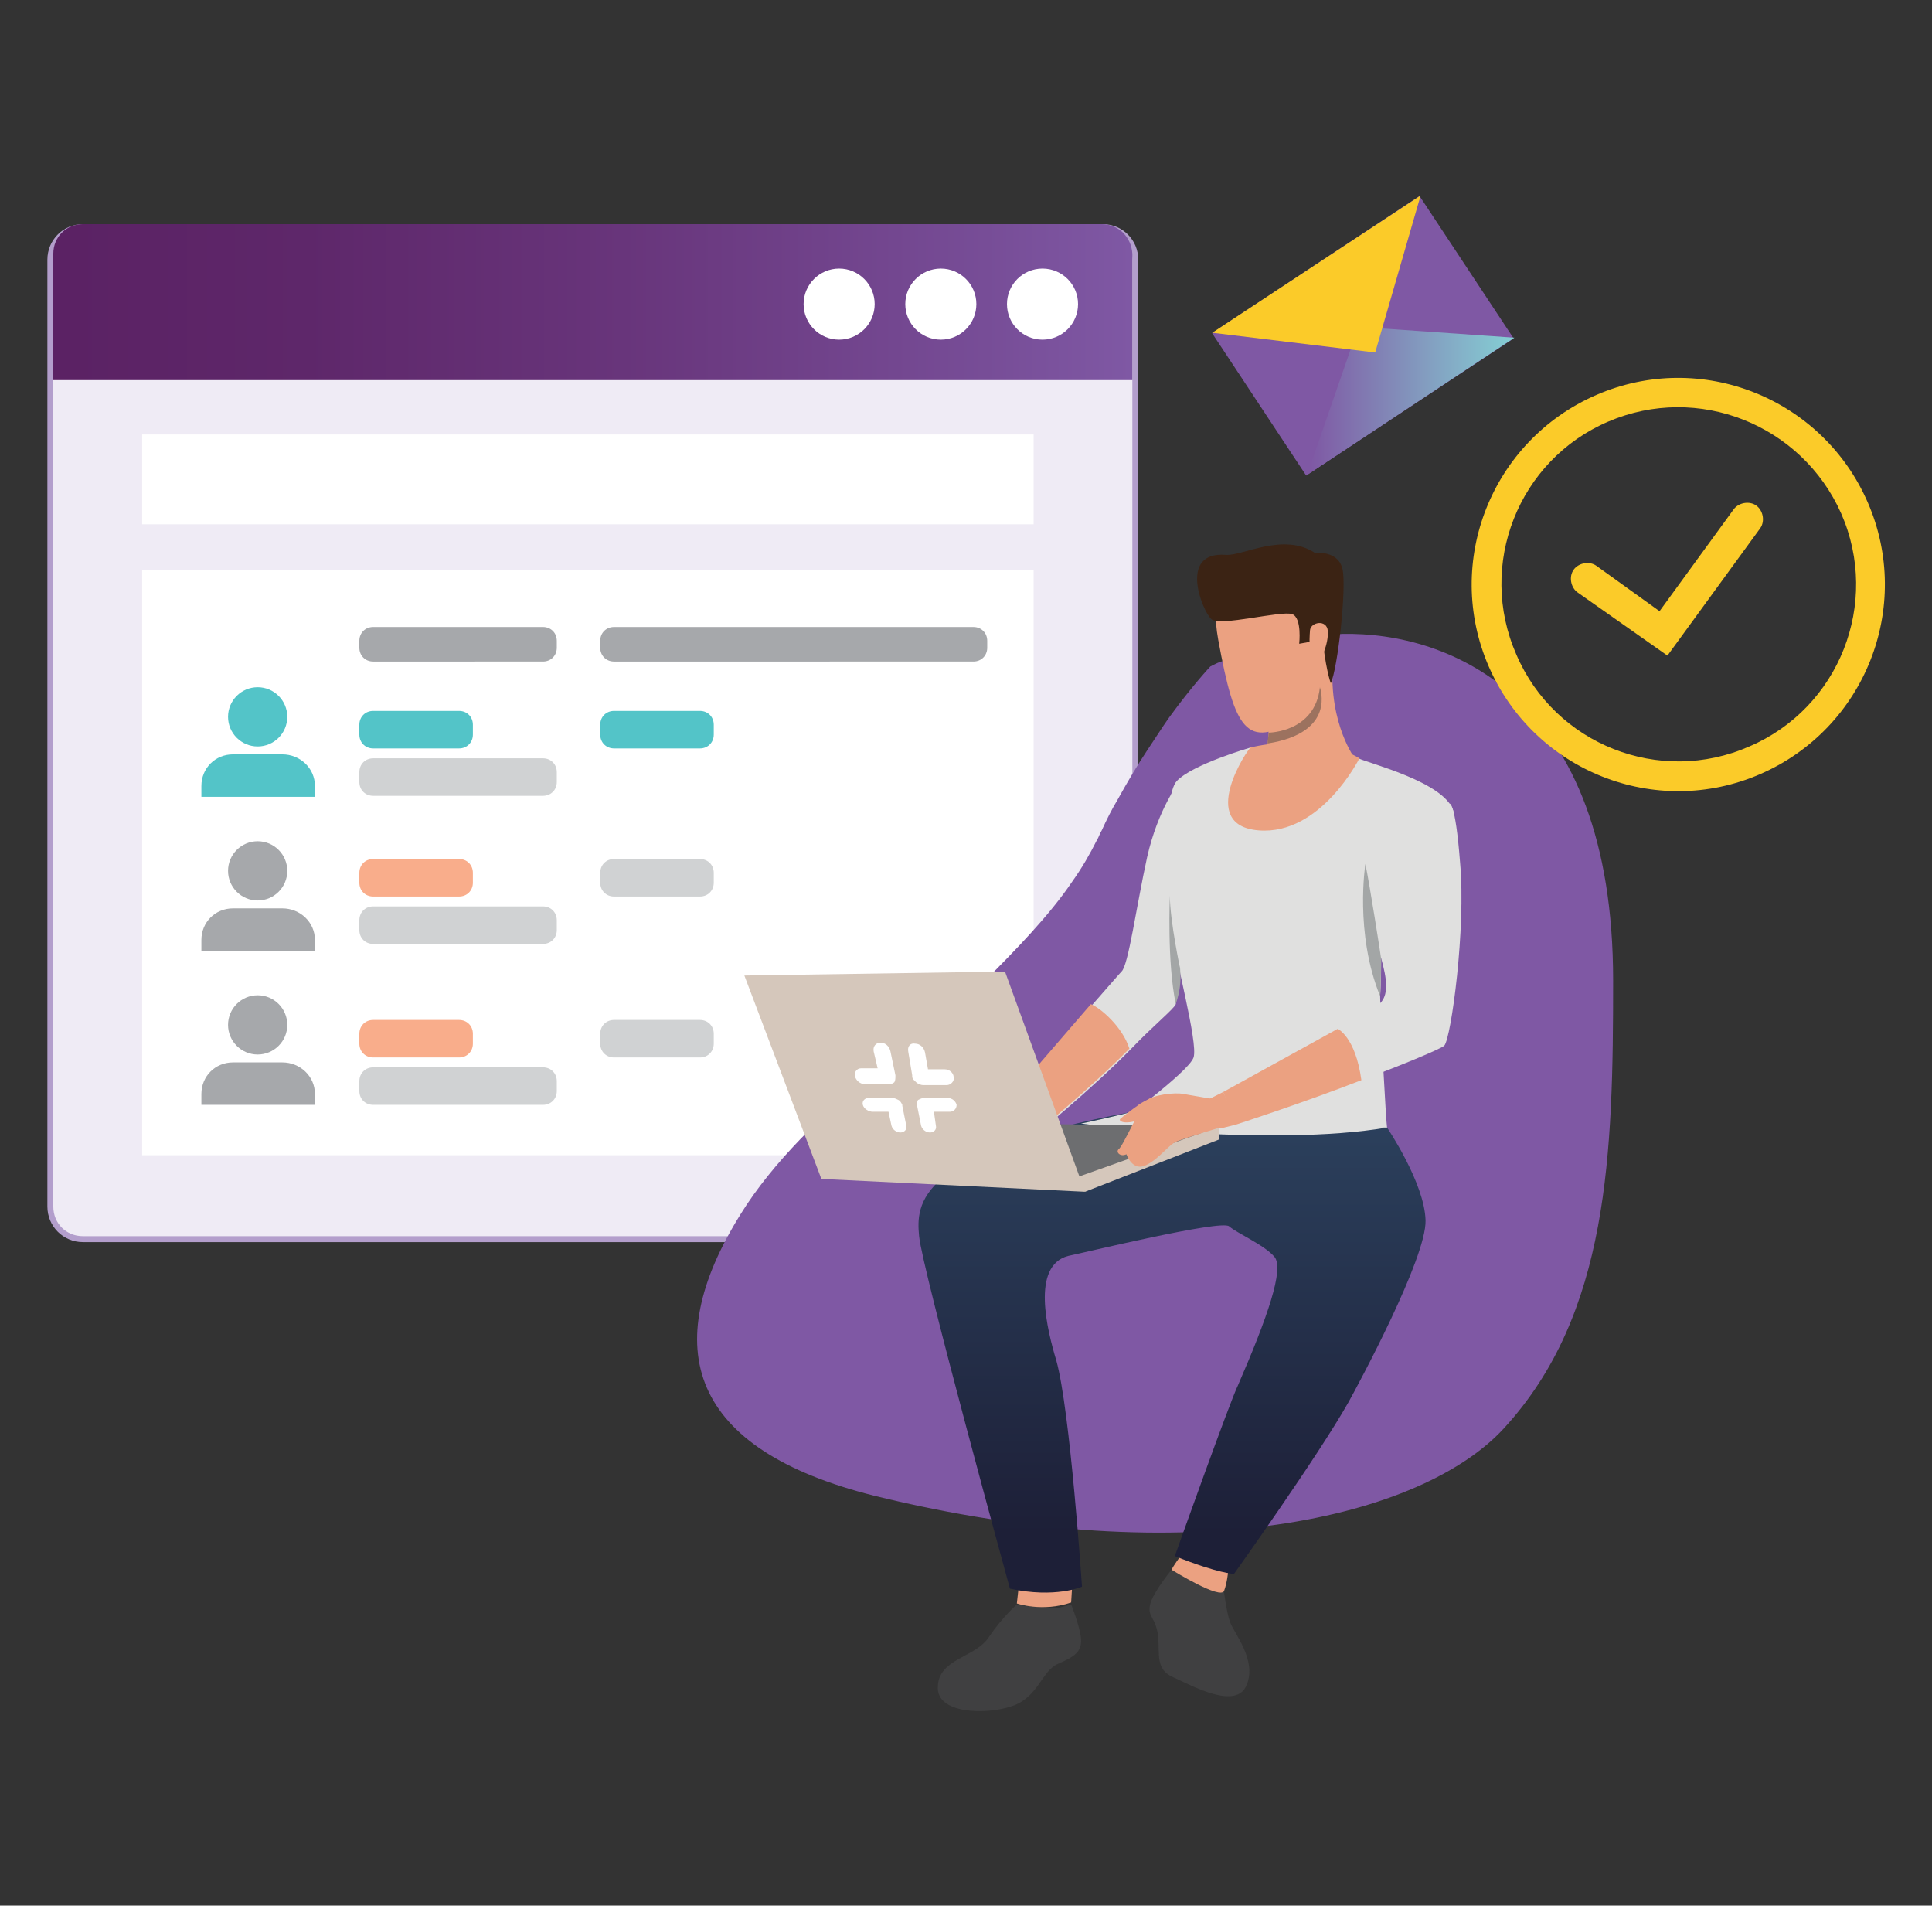 <?xml version="1.0" encoding="utf-8"?>
<!-- Generator: Adobe Illustrator 20.1.0, SVG Export Plug-In . SVG Version: 6.00 Build 0)  -->
<svg version="1.1" id="Layer_1" xmlns="http://www.w3.org/2000/svg" xmlns:xlink="http://www.w3.org/1999/xlink" x="0px" y="0px"
	 width="195.7px" height="193px" viewBox="0 0 195.7 193" style="enable-background:new 0 0 195.7 193;" xml:space="preserve">
<rect x="0" y="0" width="195.7" height="193" fill="#333333" stroke="none"/>
<style type="text/css">
	.st0{fill:#EFEBF5;}
	.st1{fill:#B39ECC;}
	.st2{fill:url(#SVGID_1_);}
	.st3{fill:#FFFFFF;}
	.st4{fill:#A6A8AB;}
	.st5{fill:#53C4C8;}
	.st6{fill:#D0D2D3;}
	.st7{fill:#F9AD8B;}
	.st8{fill:#7F58A4;}
	.st9{fill:#404041;}
	.st10{fill:#EBA181;}
	.st11{fill:#E0E0DF;}
	.st12{fill:url(#SVGID_2_);}
	.st13{fill:#3B2314;}
	.st14{fill:#9C725F;}
	.st15{fill:#A3A6A6;}
	.st16{fill:#6D6E70;}
	.st17{fill:#D5C7BB;}
	.st18{fill:#FBCB29;}
	.st19{fill:url(#SVGID_3_);}
</style>
<g>
	<g>
		<g>
			<g>
				<path class="st0" d="M114.9,122.2c0,1.8-1.5,3.3-3.3,3.3H8.4c-1.8,0-3.3-1.5-3.3-3.3V26.3c0-1.8,1.5-3.3,3.3-3.3h103.3
					c1.8,0,3.3,1.5,3.3,3.3V122.2z"/>
			</g>
			<g>
				<path class="st1" d="M111.6,125.8H8.4c-2,0-3.6-1.6-3.6-3.6V26.3c0-2,1.6-3.6,3.6-3.6h103.3c2,0,3.6,1.6,3.6,3.6v95.9
					C115.2,124.2,113.6,125.8,111.6,125.8z M8.4,23.3c-1.7,0-3,1.3-3,3v95.9c0,1.7,1.3,3,3,3h103.3c1.7,0,3-1.3,3-3V26.3
					c0-1.7-1.3-3-3-3H8.4z"/>
			</g>
		</g>
		<linearGradient id="SVGID_1_" gradientUnits="userSpaceOnUse" x1="5.361" y1="30.59" x2="114.625" y2="30.59">
			<stop  offset="1.415019e-02" style="stop-color:#5B2264"/>
			<stop  offset="0.235" style="stop-color:#5E276A"/>
			<stop  offset="0.529" style="stop-color:#68357B"/>
			<stop  offset="0.865" style="stop-color:#774D97"/>
			<stop  offset="1" style="stop-color:#7F58A4"/>
		</linearGradient>
		<path class="st2" d="M111.6,22.7H8.4c-1.7,0-3,1.3-3,3v12.8h109.3V25.7C114.6,24,113.3,22.7,111.6,22.7z"/>
		<circle class="st3" cx="85" cy="30.8" r="3.6"/>
		<circle class="st3" cx="95.3" cy="30.8" r="3.6"/>
		<circle class="st3" cx="105.6" cy="30.8" r="3.6"/>
		<rect x="14.4" y="57.7" class="st3" width="90.3" height="59.3"/>
		<rect x="14.4" y="44" class="st3" width="90.3" height="9.1"/>
		<g>
			<path class="st4" d="M56.4,65.6c0,0.8-0.6,1.4-1.4,1.4H37.8c-0.8,0-1.4-0.6-1.4-1.4v-0.7c0-0.8,0.6-1.4,1.4-1.4H55
				c0.8,0,1.4,0.6,1.4,1.4V65.6z"/>
		</g>
		<g>
			<path class="st4" d="M100,65.6c0,0.8-0.6,1.4-1.4,1.4H62.2c-0.8,0-1.4-0.6-1.4-1.4v-0.7c0-0.8,0.6-1.4,1.4-1.4h36.4
				c0.8,0,1.4,0.6,1.4,1.4V65.6z"/>
		</g>
		<g>
			<path class="st5" d="M47.9,74.4c0,0.8-0.6,1.4-1.4,1.4h-8.7c-0.8,0-1.4-0.6-1.4-1.4v-1c0-0.8,0.6-1.4,1.4-1.4h8.7
				c0.8,0,1.4,0.6,1.4,1.4V74.4z"/>
		</g>
		<g>
			<path class="st6" d="M56.4,79.2c0,0.8-0.6,1.4-1.4,1.4H37.8c-0.8,0-1.4-0.6-1.4-1.4v-1c0-0.8,0.6-1.4,1.4-1.4H55
				c0.8,0,1.4,0.6,1.4,1.4V79.2z"/>
		</g>
		<g>
			<path class="st7" d="M47.9,89.4c0,0.8-0.6,1.4-1.4,1.4h-8.7c-0.8,0-1.4-0.6-1.4-1.4v-1c0-0.8,0.6-1.4,1.4-1.4h8.7
				c0.8,0,1.4,0.6,1.4,1.4V89.4z"/>
		</g>
		<g>
			<path class="st6" d="M56.4,94.2c0,0.8-0.6,1.4-1.4,1.4H37.8c-0.8,0-1.4-0.6-1.4-1.4v-1c0-0.8,0.6-1.4,1.4-1.4H55
				c0.8,0,1.4,0.6,1.4,1.4V94.2z"/>
		</g>
		<g>
			<path class="st7" d="M47.9,105.7c0,0.8-0.6,1.4-1.4,1.4h-8.7c-0.8,0-1.4-0.6-1.4-1.4v-1c0-0.8,0.6-1.4,1.4-1.4h8.7
				c0.8,0,1.4,0.6,1.4,1.4V105.7z"/>
		</g>
		<g>
			<path class="st6" d="M56.4,110.5c0,0.8-0.6,1.4-1.4,1.4H37.8c-0.8,0-1.4-0.6-1.4-1.4v-1c0-0.8,0.6-1.4,1.4-1.4H55
				c0.8,0,1.4,0.6,1.4,1.4V110.5z"/>
		</g>
		<g>
			<path class="st5" d="M72.3,74.4c0,0.8-0.6,1.4-1.4,1.4h-8.7c-0.8,0-1.4-0.6-1.4-1.4v-1c0-0.8,0.6-1.4,1.4-1.4h8.7
				c0.8,0,1.4,0.6,1.4,1.4V74.4z"/>
		</g>
		<g>
			<path class="st6" d="M72.3,105.7c0,0.8-0.6,1.4-1.4,1.4h-8.7c-0.8,0-1.4-0.6-1.4-1.4v-1c0-0.8,0.6-1.4,1.4-1.4h8.7
				c0.8,0,1.4,0.6,1.4,1.4V105.7z"/>
		</g>
		<g>
			<path class="st6" d="M72.3,89.4c0,0.8-0.6,1.4-1.4,1.4h-8.7c-0.8,0-1.4-0.6-1.4-1.4v-1c0-0.8,0.6-1.4,1.4-1.4h8.7
				c0.8,0,1.4,0.6,1.4,1.4V89.4z"/>
		</g>
		<g>
			<g>
				<circle class="st5" cx="26.1" cy="72.6" r="3"/>
			</g>
			<g>
				<path class="st5" d="M28.6,76.4h-5c-1.8,0-3.2,1.4-3.2,3.2v1.1h11.5v-1.1C31.9,77.8,30.4,76.4,28.6,76.4z"/>
			</g>
		</g>
		<g>
			<g>
				<circle class="st4" cx="26.1" cy="88.2" r="3"/>
			</g>
			<g>
				<path class="st4" d="M28.6,92h-5c-1.8,0-3.2,1.4-3.2,3.2v1.1h11.5v-1.1C31.9,93.4,30.4,92,28.6,92z"/>
			</g>
		</g>
		<g>
			<g>
				<circle class="st4" cx="26.1" cy="103.8" r="3"/>
			</g>
			<g>
				<path class="st4" d="M28.6,107.6h-5c-1.8,0-3.2,1.4-3.2,3.2v1.1h11.5v-1.1C31.9,109,30.4,107.6,28.6,107.6z"/>
			</g>
		</g>
	</g>
	<g>
		<g>
			<path class="st8" d="M163.4,99.3c0,17.5-0.4,33.8-11.1,45.4c-8.2,8.9-31.5,14.7-63.7,6.8c-18.8-4.7-22-15-13.6-28.5
				c6.6-10.7,20.5-19.4,24.4-23.3c3.6-3.6,6.9-7,9.2-10.4c1-1.4,1.8-2.8,2.5-4.2c0.2-0.3,0.3-0.7,0.5-1c0.5-1.1,1-2.1,1.6-3.1
				c1-1.8,2-3.5,3-5c0.8-1.2,1.5-2.3,2.2-3.3c2.4-3.3,4.2-5.2,4.2-5.2s0.2-0.1,0.6-0.3c0.2-0.1,0.5-0.2,0.8-0.3
				c0.1,0,0.3-0.1,0.4-0.2c0.1-0.1,0.3-0.1,0.5-0.2c0.1-0.1,0.3-0.1,0.4-0.2c0.2-0.1,0.4-0.1,0.6-0.2c0.1,0,0.2-0.1,0.4-0.1
				c0.1,0,0.1,0,0.2-0.1c0,0,0.1,0,0.1,0c2.4-0.7,5.8-1.5,9.4-1.7C146.8,64,163.4,70.5,163.4,99.3z"/>
		</g>
		<g>
			<path class="st9" d="M123.9,160.6c0,0,0.3,2.6,0.7,3.7c0.4,1.1,2.7,3.8,1.7,6.3c-1,2.7-5.6,0.1-7.4-0.7c-1.9-0.8-1.4-2.3-1.6-4.2
				c-0.2-1.9-1.1-1.9-0.8-3.2c0.3-1.3,2.4-3.8,2.4-3.8L123.9,160.6z"/>
		</g>
		<g>
			<g>
				<path class="st10" d="M119.8,157.3c0,0-1.2,1.6-1.1,1.7c0,0,5,3.1,5.3,2.1c0.3-0.8,0.4-1.9,0.4-1.9L119.8,157.3z"/>
			</g>
		</g>
		<g>
			<path class="st9" d="M103,162.5c0,0-1.5,1.3-2.9,3.4c-1.4,2-5,2.1-5.1,4.9c-0.2,2.8,4.9,2.9,7.5,2c2.7-0.9,3-3.6,4.7-4.3
				c1.6-0.7,2.4-1.2,2.3-2.5c-0.1-1.3-1-3.5-1-3.5s-1,0.3-1.6,0.4C106.3,162.8,104.4,162.8,103,162.5z"/>
		</g>
		<g>
			<path class="st11" d="M121.2,87.3c0,0-1,6-1.8,10l0,0c-0.3,1.6-0.2,4-0.3,4.4c-0.2,0.5-2.2,2.1-4.5,4.5c-4.1,4.2-9.9,8.9-9.9,8.9
				l-2.1-4c0,0,4.8-5.6,8.1-9.4c1.5-1.7,2.7-3.1,2.9-3.3c0.7-0.6,1.5-6.6,2.6-11.6c1.1-4.9,3.3-7.7,3.3-7.7L121.2,87.3z"/>
		</g>
		<g>
			<path class="st10" d="M114.4,106.2c-4.1,4.2-9.9,8.9-9.9,8.9l-2.1-4c0,0,4.8-5.6,8.1-9.4C111.5,102.1,113.7,104,114.4,106.2z"/>
		</g>
		<g>
			<path class="st10" d="M103.2,160.6l-0.2,1.8c0,0,2.6,0.9,5.5-0.1l0.1-1.6L103.2,160.6z"/>
		</g>
		<g>
			<path class="st11" d="M140.5,114.2c0.2,0.5-27.8,0-27.8,0s7.7-5.6,8.2-7.1c0.5-1.5-2-10.5-2.3-13.5c-0.3-2.4-0.9-12.9,0.6-14.5
				c1.6-1.7,7.5-3.4,7.5-3.4l8.5,0.3c0,0,1.4,0.3,2.4,0.8c1,0.5,8.7,2.4,9.6,5.3c0.9,2.9-7.3,15-7.3,15c0,0.9,0,2.3-0.1,3.8
				C139.8,102.8,140.4,113.7,140.5,114.2z"/>
		</g>
		<g>
			<linearGradient id="SVGID_2_" gradientUnits="userSpaceOnUse" x1="118.691" y1="155.363" x2="118.691" y2="108.837">
				<stop  offset="0" style="stop-color:#1D1F37"/>
				<stop  offset="1" style="stop-color:#2D4461"/>
			</linearGradient>
			<path class="st12" d="M140.5,114.2c0,0,3.8,5.6,3.9,9.4c0.1,3.8-6.8,16.6-7.8,18.4c-3.1,5.5-11.6,17.4-11.6,17.4s-1.5,0-6-1.8
				c0,0,5.6-15.7,6.4-17.3c3-6.9,4.7-11.8,3.7-13c-1-1.2-3.8-2.4-4.6-3.1c-0.8-0.7-14.8,2.7-16.3,3c-3.8,1-2.1,7.6-1.2,10.6
				c1.4,5,2.6,22.9,2.6,22.9s-2.7,1.2-7.3,0.2c0,0-8.9-32.4-9.2-35.7c-0.3-3.2-0.4-8.5,21.6-12.6L140.5,114.2z"/>
		</g>
		<g>
			<path class="st10" d="M129.1,57.2c0,0-7.4-1.7-5.7,7.6c1.7,9.3,2.9,11,7.9,8.1c4.2-2.4,4.1-7.9,4.3-10.8
				C135.8,59.3,131.4,57.3,129.1,57.2z"/>
		</g>
		<g>
			<path class="st10" d="M127.1,78.1c0,0,5,2,10.2-1.2c0,0-2.7-3.5-2.3-9.7c0.2-3.7-6.7,5.7-6.7,5.7c0.1,0.1,0.2,0.4,0.2,0.9
				c0,0.4,0,0.9-0.1,1.5C128.2,76.5,127.8,77.8,127.1,78.1z"/>
		</g>
		<g>
			<path class="st13" d="M134.8,69.2c0,0-0.6-1.6-0.9-5.3c-0.1-1.1-1.2,1.1-1.2,1.1l-1.1,0.2c0,0,0.3-2.6-0.7-3
				c-1.1-0.4-7.4,1.3-8.2,0.5c-0.9-0.8-3.4-6.9,1.5-6.5c1.7,0.1,5.8-2.3,9-0.2c0,0,2.4-0.3,2.8,1.7
				C136.4,59.7,135.5,67.7,134.8,69.2z"/>
		</g>
		<g>
			<path class="st14" d="M128.4,75.3c7-1.1,5.3-5.6,5.3-5.7c-0.5,4.6-5.2,4.6-5.2,4.6C128.5,74.7,128.4,74.8,128.4,75.3z"/>
		</g>
		<g>
			<path class="st10" d="M137.7,76.8c0,0-3.9,7.8-10.2,7.3c-6.3-0.5-1.1-8.3-0.8-8.4C127.1,75.6,133.2,74.1,137.7,76.8z"/>
		</g>
		<g>
			<path class="st11" d="M109.5,113.8c0,0,19.3,2.4,31,0.4l-22.4-2.8C118.2,111.4,118,112,109.5,113.8z"/>
		</g>
		<g>
			<path class="st10" d="M123.9,110.6l-1.4,0.7c0,0,0.3,2.3,1.1,3l1.6-0.4C125.2,113.9,124.9,111.4,123.9,110.6z"/>
		</g>
		<g>
			<path class="st11" d="M146.3,105.9c-0.3,0.3-4.1,1.9-8.4,3.5l0,0c-5.9,2.3-12.5,4.4-12.5,4.4l-1.5-3.2c0,0,6.9-3.8,11.6-6.4
				c2.2-1.2,3.9-2.2,4.2-2.5c0.8-0.7,0.9-1.9,0.4-3.9c-0.6-2-1.8-11.2-2-12.3c-0.1-1.1,0.4-3.9,3-4.1c2.7-0.1,5.7,0,5.7,0
				s0.6-0.5,1.1,6C148.5,94,147,105.1,146.3,105.9z"/>
		</g>
		<g>
			<path class="st15" d="M139.9,97.1L139.9,97.1c0,0,0,2.3-0.1,3.8c-2.6-6.4-1.5-13.3-1.5-13.4C138.7,89.3,139.9,97,139.9,97.1z"/>
		</g>
		<g>
			<path class="st15" d="M119.6,98.4l-0.2-1.1c0.5,2.3-0.2,4-0.3,4.4c-0.9-4.3-0.6-11-0.6-11C118.5,93.3,119.6,98.4,119.6,98.4z"/>
		</g>
		<g>
			<path class="st10" d="M137.9,109.4L137.9,109.4c-5.9,2.3-12.7,4.5-12.7,4.5l-1.3-3.3c0,0,6.9-3.8,11.6-6.4
				C135.5,104.2,137.3,105,137.9,109.4z"/>
		</g>
		<g>
			<polygon class="st16" points="123.5,114.1 96.1,113.7 109.9,120.7 			"/>
		</g>
		<g>
			<polygon class="st17" points="109.9,120.7 123.5,115.4 123.5,114.1 108.9,119.3 			"/>
		</g>
		<g>
			<g>
				<path class="st10" d="M122.8,111.3c0,0-1.7-0.3-2.9-0.5c-0.9-0.2-3.2,0.1-3.8,0.7c-0.6,0.6-2.4,4.7-2.8,4.9
					c-0.3,0.3,0.2,0.8,0.8,0.5c0,0,0.6,1.8,2,1.1c1.4-0.7,2.3-2.1,3.1-2.4c0.7-0.3,5-1.6,5-1.6S123.9,110.9,122.8,111.3z"/>
			</g>
		</g>
		<g>
			<g>
				<path class="st10" d="M116.6,111.2c0,0-1.1,0.5-1.4,0.8c-0.3,0.2-1.5,1.1-1.7,1.3c-0.3,0.2,0.4,0.8,2.5-0.1
					C118,112.3,116.6,111.2,116.6,111.2z"/>
			</g>
		</g>
		<g>
			<polygon class="st17" points="109.9,120.7 101.8,98.4 75.4,98.8 83.2,119.4 			"/>
		</g>
		<g>
			<path class="st10" d="M132.7,63.8c0.1-0.8,1.7-1.1,1.8,0.1c0.1,1.2-0.7,3.4-1.4,3.2C132.6,66.8,132.6,64.9,132.7,63.8z"/>
		</g>
		<g>
			<path class="st3" d="M92.4,109c0,0,0-0.1,0-0.1l-0.4-2.4c-0.1-0.5,0.2-0.9,0.7-0.8c0.5,0,0.9,0.4,1,0.9l0.3,1.7l1.7,0
				c0.5,0,0.9,0.4,0.9,0.8c0.1,0.4-0.3,0.8-0.7,0.8l-2.3,0c0,0-0.1,0-0.1,0c-0.2,0-0.4-0.1-0.6-0.2C92.6,109.4,92.4,109.3,92.4,109z
				"/>
			<path class="st3" d="M90.1,109.8c0,0-0.1,0-0.1,0l-2.4,0c-0.5,0-0.9-0.4-1-0.8c-0.1-0.4,0.2-0.8,0.6-0.8l1.7,0l-0.4-1.7
				c-0.1-0.5,0.2-0.9,0.7-0.9c0.5,0,0.9,0.4,1,0.9l0.5,2.4c0,0,0,0.1,0,0.1c0,0.2,0,0.4-0.1,0.6C90.5,109.7,90.3,109.8,90.1,109.8z"
				/>
			<path class="st3" d="M93.6,111.2c0,0,0.1,0,0.1,0l2.3,0c0.4,0,0.8,0.3,0.9,0.7c0,0.4-0.3,0.7-0.7,0.7l-1.6,0l0.2,1.4
				c0.1,0.4-0.2,0.7-0.6,0.7c-0.4,0-0.8-0.3-0.9-0.7l-0.4-2c0,0,0-0.1,0-0.1c0-0.2,0-0.4,0.1-0.5C93.2,111.3,93.4,111.2,93.6,111.2z
				"/>
			<path class="st3" d="M91.4,111.9c0,0,0,0.1,0,0.1l0.4,2c0.1,0.4-0.2,0.7-0.6,0.7c-0.4,0-0.8-0.3-0.9-0.7l-0.3-1.4l-1.6,0
				c-0.4,0-0.9-0.3-1-0.7c-0.1-0.4,0.2-0.7,0.6-0.7l2.3,0c0,0,0.1,0,0.1,0c0.2,0,0.4,0.1,0.6,0.2C91.2,111.5,91.3,111.7,91.4,111.9z
				"/>
		</g>
	</g>
	<g>
		<g>
			<g>
				<g>
					<g>
						<g>
							<path class="st18" d="M168.9,66.4l-9.1-6.4c-0.7-0.5-0.9-1.6-0.4-2.3c0.5-0.7,1.6-0.9,2.3-0.4l6.4,4.6l7.5-10.3
								c0.5-0.7,1.6-0.9,2.3-0.4c0.7,0.5,0.9,1.6,0.4,2.3L168.9,66.4z"/>
						</g>
					</g>
				</g>
			</g>
		</g>
		<g>
			<path class="st18" d="M178.3,78.4c-10.6,4.6-22.9-0.3-27.5-10.9c-4.6-10.6,0.3-22.9,10.9-27.5c10.6-4.6,22.9,0.3,27.5,10.9
				C193.8,61.5,188.9,73.8,178.3,78.4z M162.9,42.7c-9.1,3.9-13.3,14.5-9.3,23.6c3.9,9.1,14.5,13.3,23.6,9.3
				c9.1-3.9,13.3-14.5,9.3-23.6C182.5,43,172,38.8,162.9,42.7z"/>
		</g>
	</g>
	<g>
		
			<rect x="125.5" y="25.3" transform="matrix(0.834 -0.551 0.551 0.834 4.166 81.784)" class="st8" width="25.2" height="17.3"/>
		<linearGradient id="SVGID_3_" gradientUnits="userSpaceOnUse" x1="132.368" y1="40.616" x2="153.413" y2="40.616">
			<stop  offset="1.415019e-02" style="stop-color:#7F58A4"/>
			<stop  offset="0.28" style="stop-color:#8179B1"/>
			<stop  offset="0.777" style="stop-color:#84B6CA"/>
			<stop  offset="1" style="stop-color:#84D0D4"/>
		</linearGradient>
		<polygon class="st19" points="132.4,48.1 137.6,33.1 153.4,34.2 		"/>
		<polygon class="st18" points="143.9,19.8 139.3,35.7 122.8,33.7 		"/>
	</g>
</g>
</svg>
